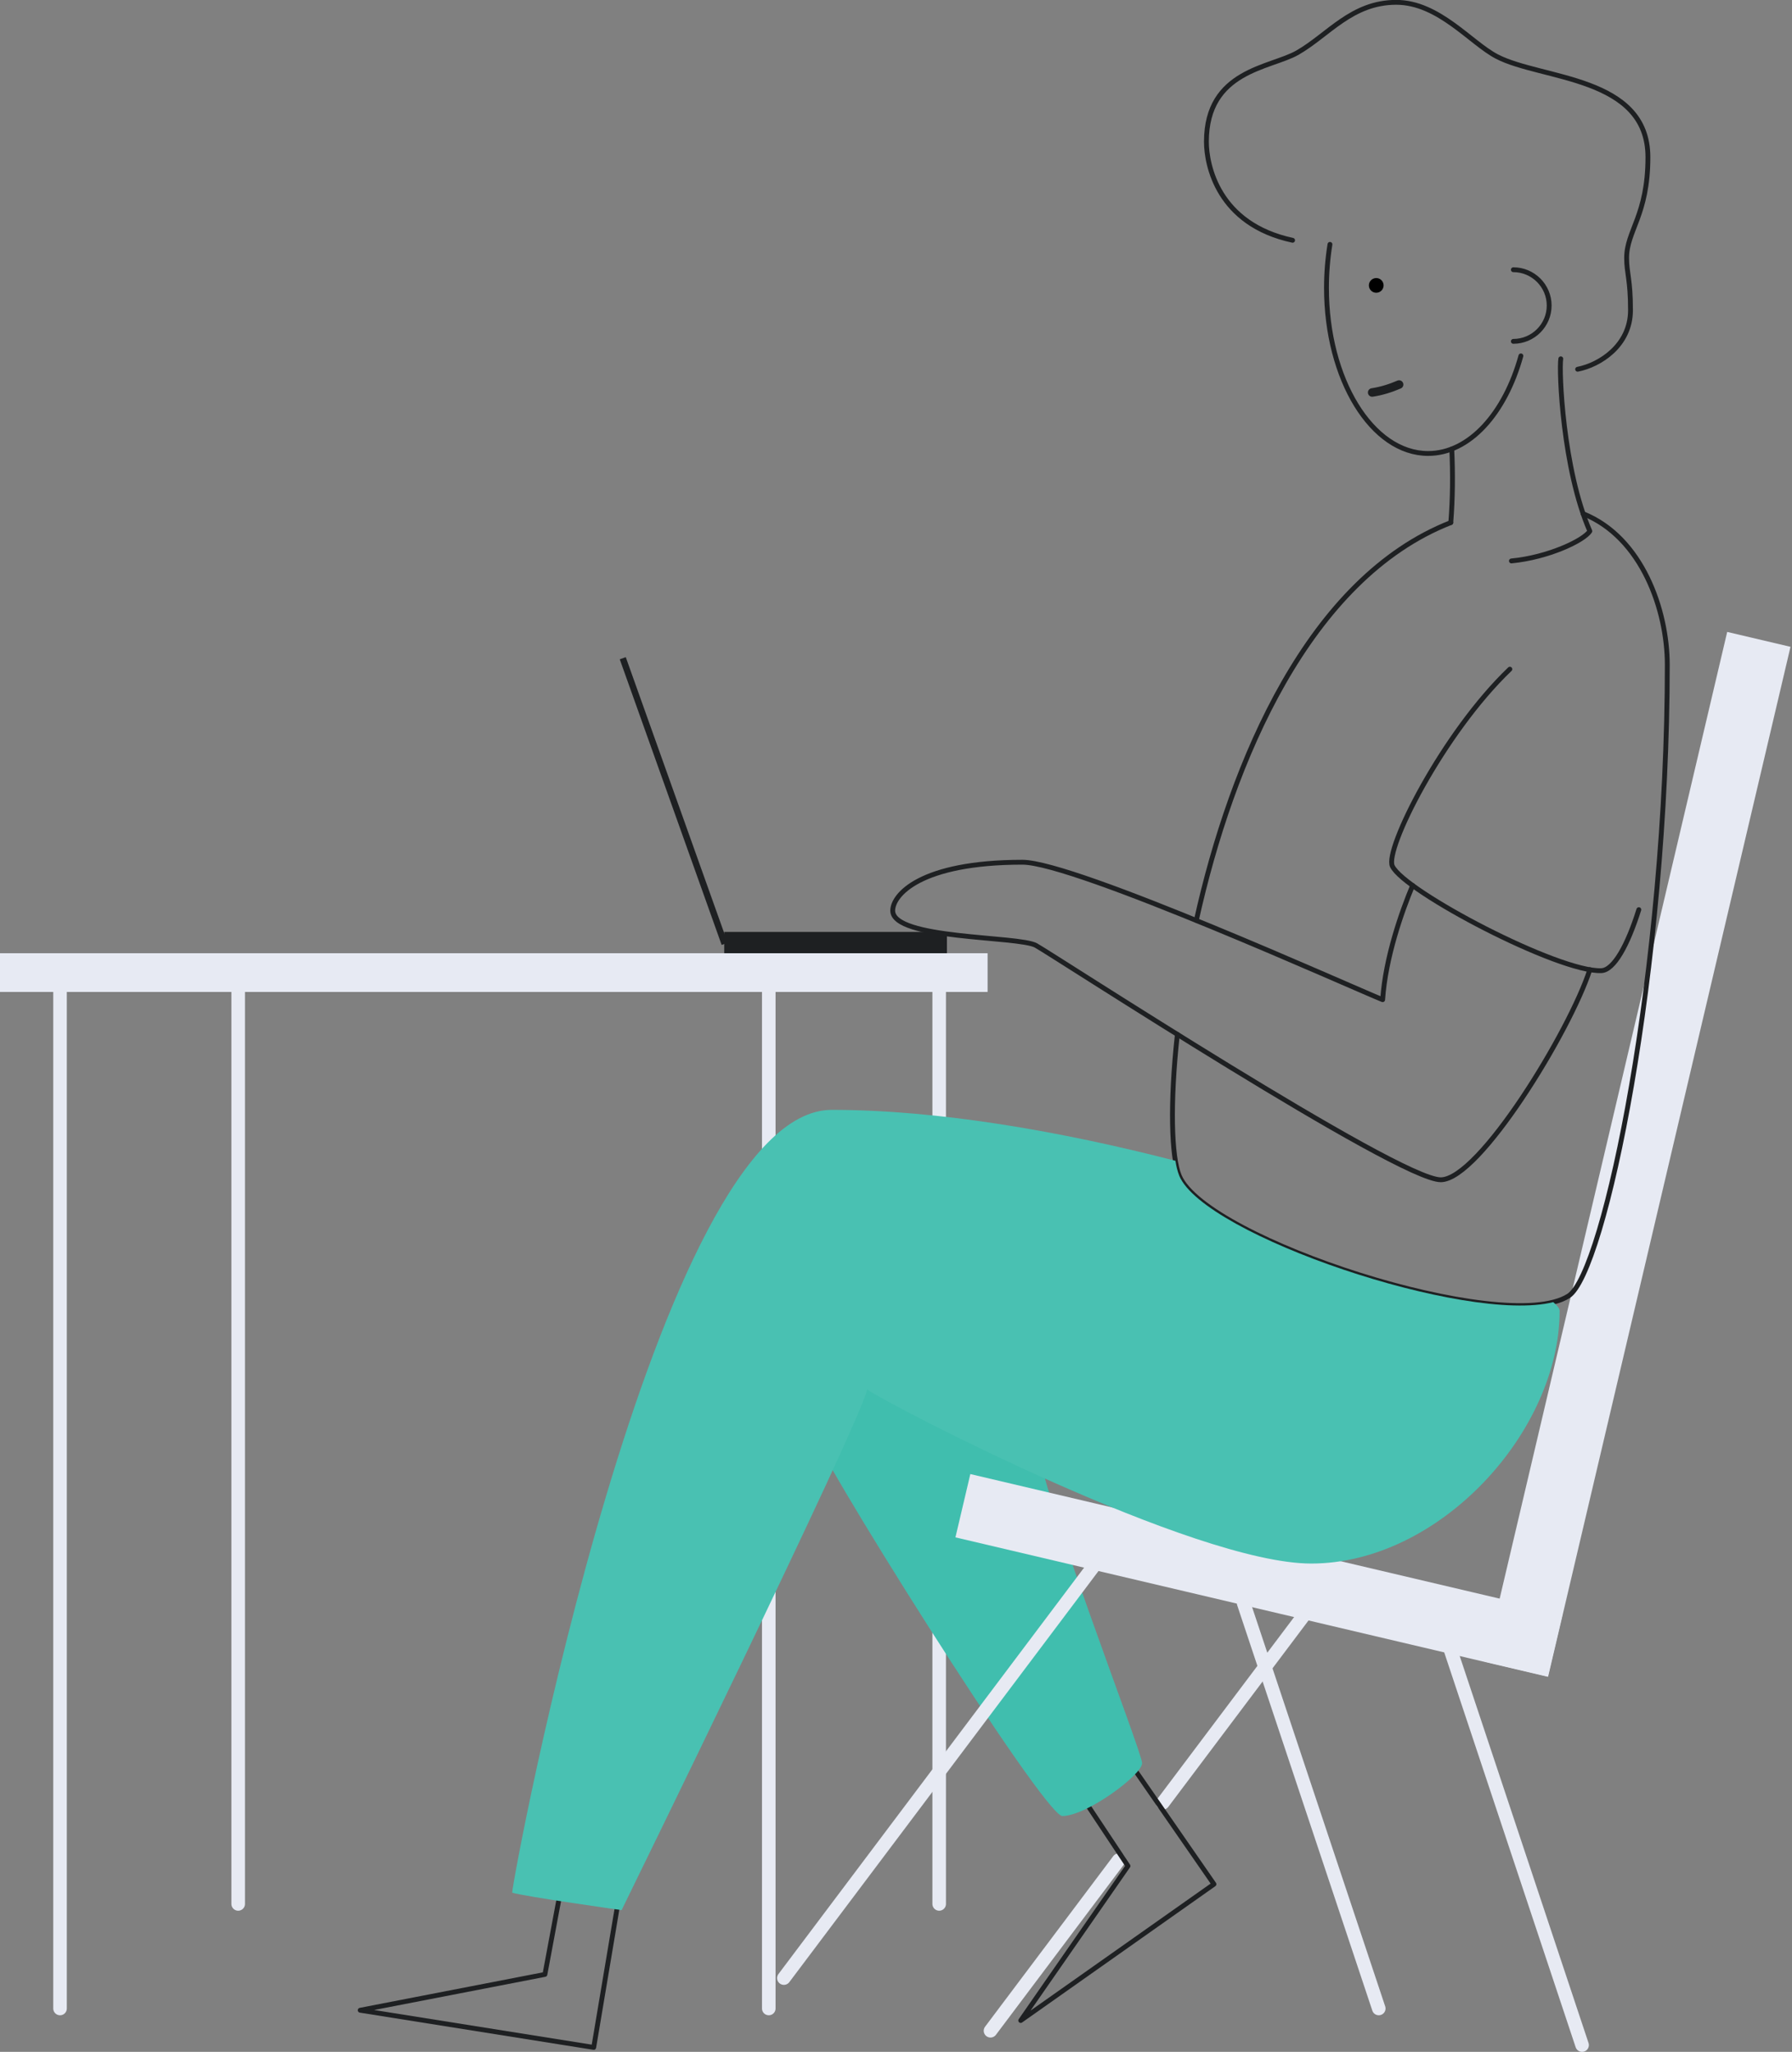 <?xml version="1.0" encoding="utf-8"?>
<!-- Generator: Adobe Illustrator 23.0.6, SVG Export Plug-In . SVG Version: 6.00 Build 0)  -->
<svg version="1.1" id="Layer_1" xmlns="http://www.w3.org/2000/svg" xmlns:xlink="http://www.w3.org/1999/xlink" x="0px" y="0px"
	 viewBox="0 0 925.4 1059.7" style="enable-background:new 0 0 925.4 1059.7;" xml:space="preserve">
<rect x="0" y="0" width="925.4" height="1059.7" fill="#808080" stroke="none"/>
<style type="text/css">
	.st0{fill:none;stroke:#E7EAF3;stroke-width:7;stroke-linecap:round;stroke-linejoin:round;}
	.st1{fill:none;stroke:#1E2022;stroke-width:2.5;stroke-linecap:round;stroke-linejoin:round;}
	.st2{fill:#40BEAE;}
	.st3{fill:#E7EAF3;}
	.st4{fill:#1E2022;}
	.st5{opacity:5.000000e-02;fill:#FFFFFF;enable-background:new    ;}
	.st6{fill:none;stroke:#1E2022;stroke-width:4.41;stroke-linecap:round;stroke-miterlimit:10;}
</style>
<line class="st0" x1="485" y1="983.3" x2="485" y2="505.3"/>
<line class="st0" x1="577.7" y1="960.7" x2="511.5" y2="1048.8"/>
<line class="st0" x1="673.6" y1="833.9" x2="600.5" y2="931.1"/>
<polyline class="st1" points="319.3,981.8 306.6,1057.4 186,1038.2 281.4,1019.7 289.4,976.8 "/>
<polyline class="st1" points="583.3,910.1 626.9,973.1 527.1,1043.5 582.5,963.7 558.4,927.4 "/>
<path class="st2" d="M418.6,736.7c-1.4,7.3,120.3,201.2,130,201.2c12.5,0,41.2-21.3,41.2-27.3S535,764.9,535,741.3
	S430.6,674.3,418.6,736.7z"/>
<line class="st0" x1="397" y1="1037.3" x2="397" y2="505.3"/>
<rect x="573" y="579.3" transform="matrix(0.229 -0.973 0.973 0.229 71.888 1283.072)" class="st3" width="546.6" height="33.6"/>
<rect x="633.9" y="656.6" transform="matrix(0.229 -0.973 0.973 0.229 -290.644 1260.405)" class="st3" width="33.6" height="314.4"/>
<path class="st1" d="M617.8,475.3C636,393.1,676,298.6,749.2,269.9"/>
<path class="st1" d="M817.5,265.3c30.5,12.2,43.5,49.9,43.5,78c0,157-32.3,314.1-51,326c-33,21-187.1-29-201-62
	c-4.1-9.8-4.9-37.4-1-73.1"/>
<path class="st1" d="M749.2,269.9c1-12.6,1.1-25.3,0.5-38"/>
<path class="st1" d="M806,185.3c-1,6,1,57,15,89c-3.1,4.9-21.6,13.6-40.5,15.4"/>
<path class="st1" d="M785.4,183.8c-8.2,29.7-26.6,50.4-47.9,50.4c-29,0-52.5-38.3-52.5-85.5c0-7.5,0.6-15.1,1.8-22.5"/>
<path class="st1" d="M667.5,124.1c-38.6-8.3-44.5-38.9-44.5-50.9c0-37,33-38,47-46c15.9-9.1,28-26,51-26c22,0,38.5,21,52,28
	c23,12,78,10,78,52c0,30-11,38-11,52c0,8,2,11,2,27c0,18.3-16,28.3-27.3,30.5"/>
<path class="st1" d="M781.5,139.3c10.2,0,18.5,8.3,18.5,18.5s-8.3,18.5-18.5,18.5"/>
<path class="st1" d="M729.5,457.3c-5.6,13.4-14,37-15.5,59c-15-6-159-71-186-71c-53,0-67,17-67,25c0,15,65,13,74,18s187,121,209,121
	c19.9,0,66.7-76.7,77-108.5"/>
<path class="st1" d="M846.3,469.8c-5.8,18.5-12.9,31.2-19.3,31.5c-22,1-102-41-108-54c-4-8.6,26-68.5,60.7-101.7"/>
<rect y="492.3" class="st3" width="510" height="20"/>
<line class="st0" x1="31" y1="1037.3" x2="31" y2="505.3"/>
<line class="st0" x1="123" y1="983.3" x2="123" y2="505.3"/>
<rect x="374" y="481.3" class="st4" width="115" height="11"/>
<rect x="346.3" y="335.2" transform="matrix(0.942 -0.336 0.336 0.942 -118.796 141.099)" class="st4" width="3.3" height="156.6"/>
<line class="st0" x1="747.3" y1="846.8" x2="817" y2="1056.2"/>
<line class="st0" x1="565.2" y1="808.3" x2="404.8" y2="1021.6"/>
<line class="st0" x1="642.2" y1="827.9" x2="712" y2="1037.3"/>
<path class="st2" d="M802.1,672.5C757.5,683.8,622,638.1,609,607.3c-1-2.5-1.6-5.2-2-7.8c-58.9-15.2-122.3-26.3-177.5-26.3
	c-90.8,0-165,397.4-165,404.3c7.3,2.1,56.5,9,56.5,9s123.4-251.8,126.8-268.9c12.4,8.6,168.9,89.9,229.3,89.9
	c66.2,0,128.3-68,128.3-130.6C805.3,675.7,804.2,674.3,802.1,672.5z"/>
<path class="st5" d="M802.1,672.5C757.5,683.8,622,638.1,609,607.3c-1-2.5-1.6-5.2-2-7.8c-58.9-15.2-122.3-26.3-177.5-26.3
	c-90.8,0-165,397.4-165,404.3c7.3,2.1,56.5,9,56.5,9s123.4-251.8,126.8-268.9c12.4,8.6,168.9,89.9,229.3,89.9
	c66.2,0,128.3-68,128.3-130.6C805.3,675.7,804.2,674.3,802.1,672.5z"/>
<circle cx="710.7" cy="147.4" r="3.8"/>
<path class="st6" d="M722.5,198.6c-4.4,1.9-9.2,3.4-13.9,4.1"/>
</svg>
